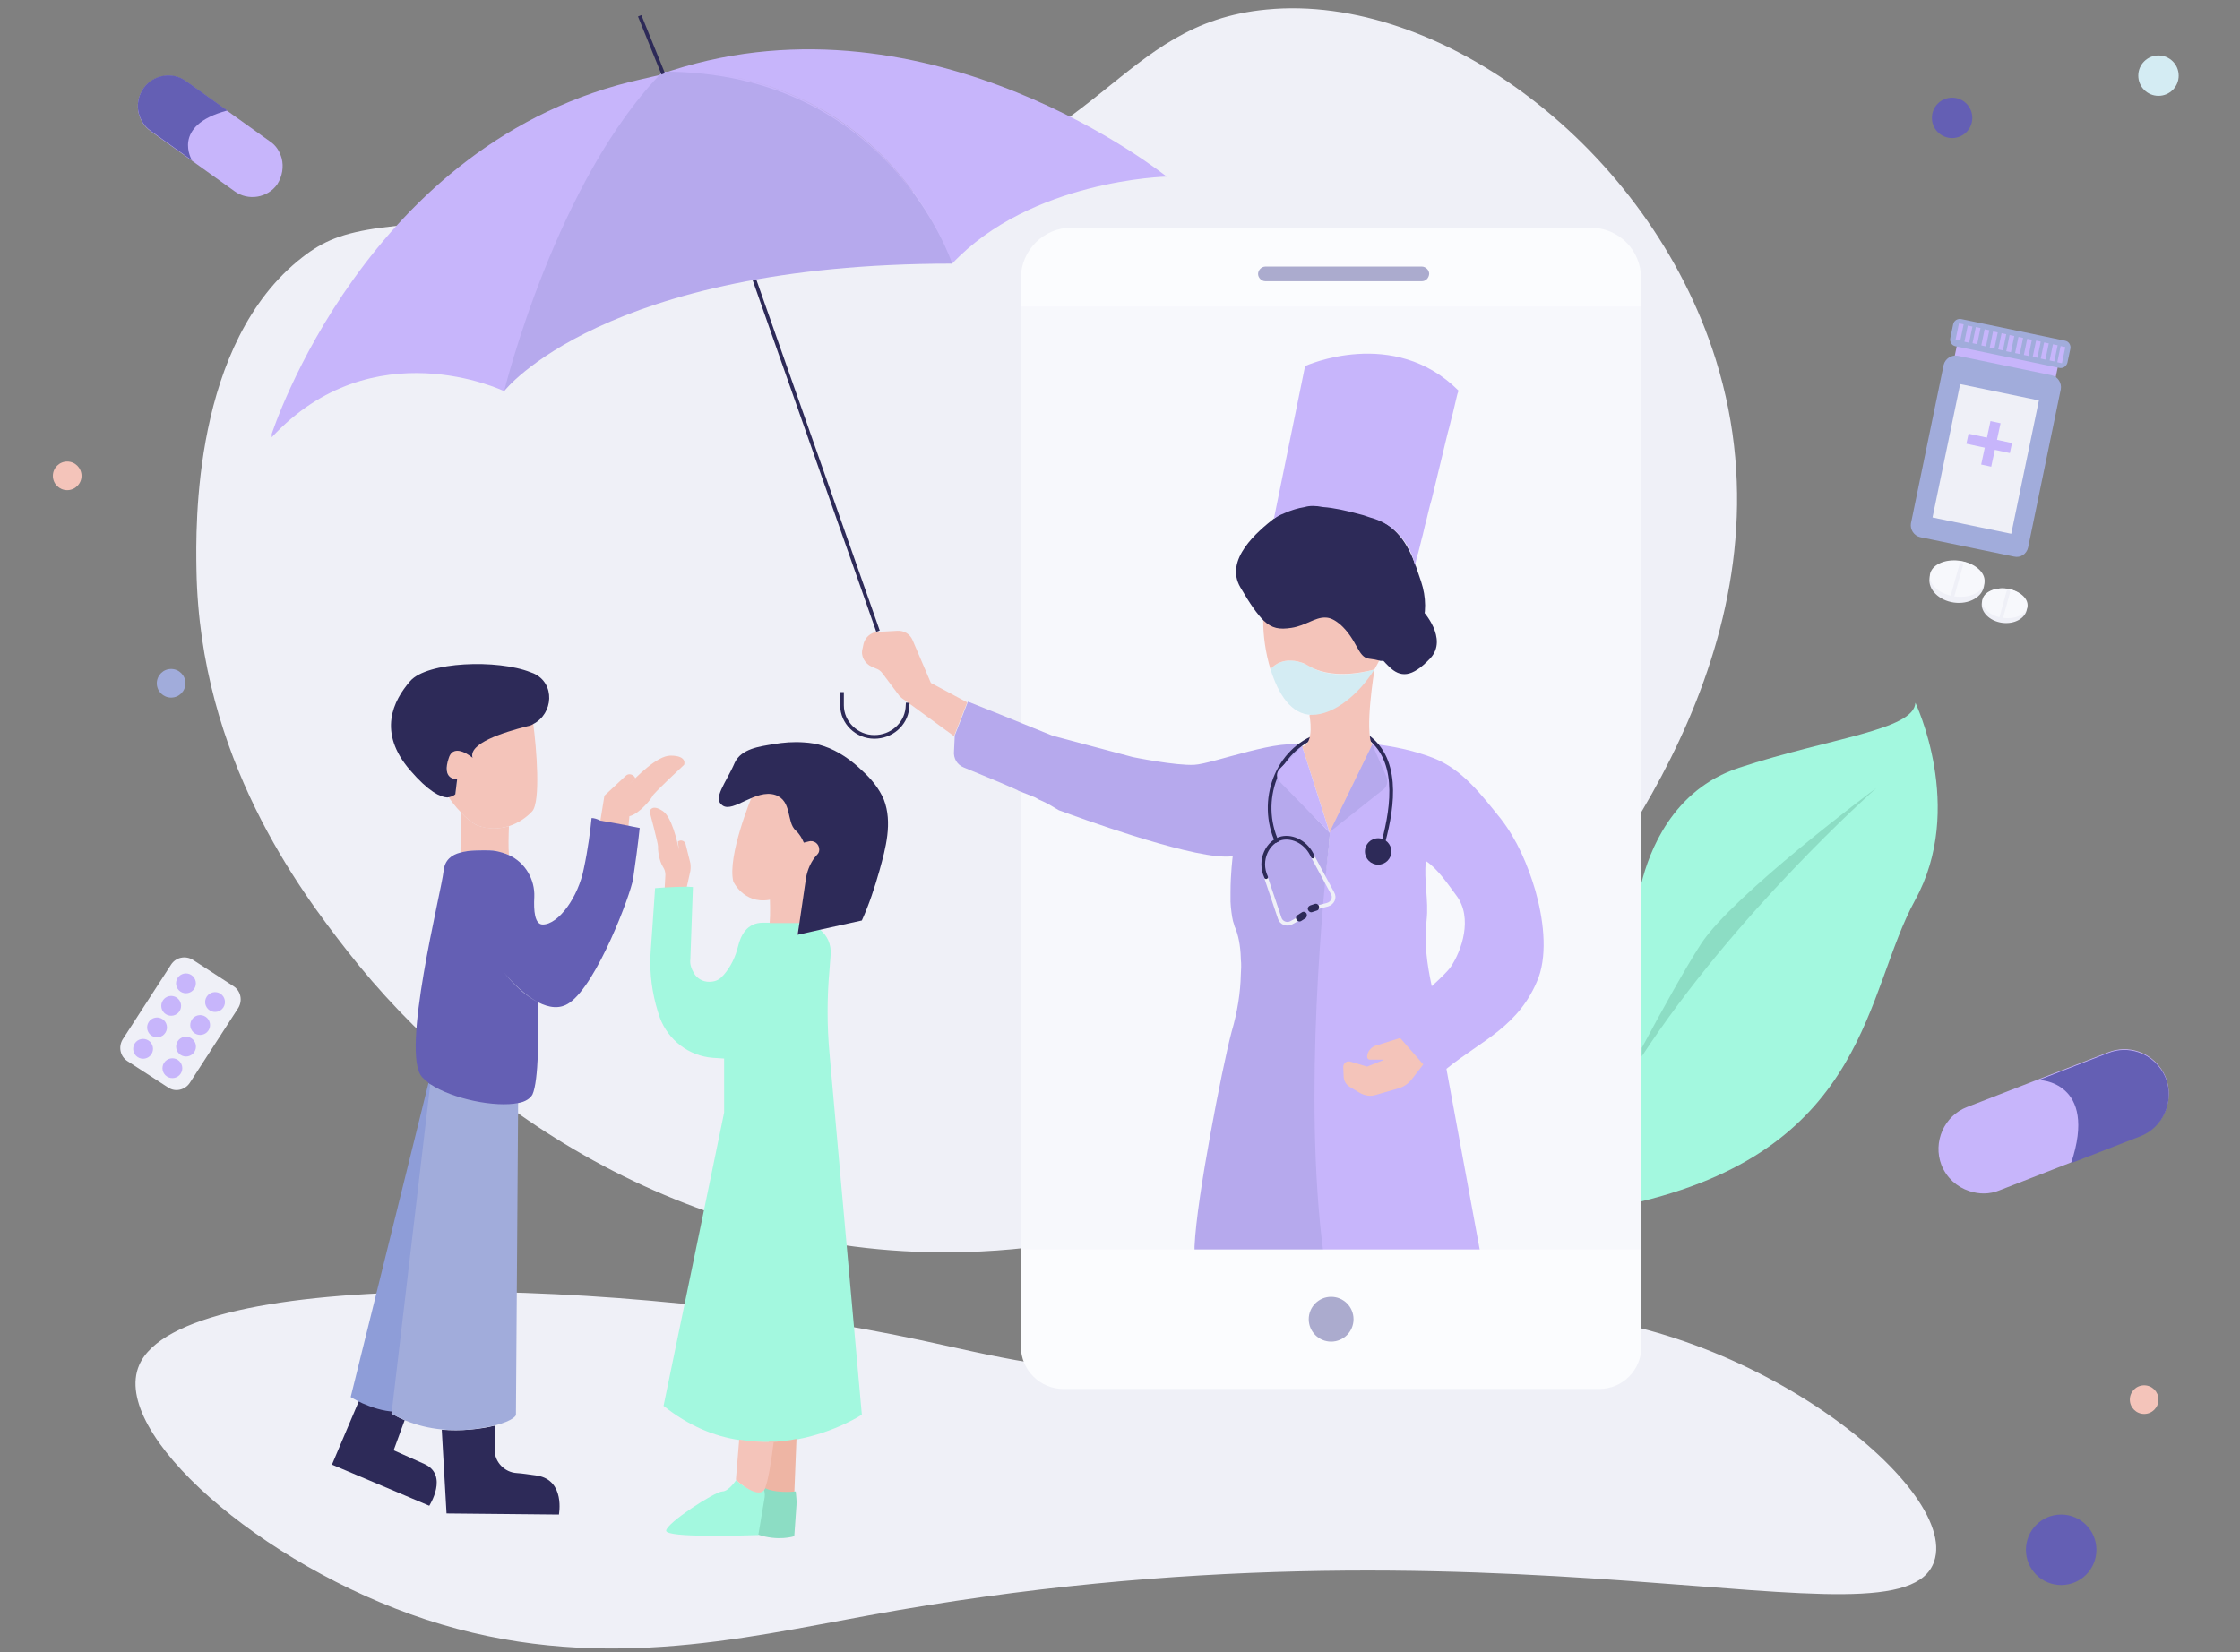 <?xml version="1.0" encoding="utf-8"?>
<!-- Generator: Adobe Illustrator 20.1.0, SVG Export Plug-In . SVG Version: 6.00 Build 0)  -->
<svg version="1.1" id="Слой_1" xmlns="http://www.w3.org/2000/svg" xmlns:xlink="http://www.w3.org/1999/xlink" x="0px" y="0px"
	 viewBox="0 0 610 450" style="enable-background:new 0 0 610 450;" xml:space="preserve">
<rect x="0" y="0" width="610" height="450" fill="#808080" stroke="none"/>
<style type="text/css">
	.st0{fill:#EFF0F7;}
	.st1{display:none;fill:#E8E8EA;}
	.st2{fill:#F4C4BA;}
	.st3{fill:#A3F8DF;}
	.st4{fill:#8CDDC4;}
	.st5{fill:#F7F8FC;}
	.st6{fill:#C7B5FB;}
	.st7{fill:none;stroke:#2D2A58;stroke-linejoin:round;stroke-miterlimit:10;}
	.st8{fill:#E0DAF7;}
	.st9{fill:#B6A9ED;}
	.st10{fill:#D4ECF3;}
	.st11{fill:#2D2A58;}
	.st12{fill:#FFC900;}
	.st13{fill:#8E9DD8;}
	.st14{fill:#A1ACDB;}
	.st15{fill:#EEB5A4;}
	.st16{fill:#645FB4;}
	.st17{fill:none;stroke:#2D2A58;stroke-miterlimit:10;}
	.st18{fill:none;stroke:#000000;stroke-linecap:round;stroke-linejoin:round;stroke-miterlimit:10;}
	.st19{opacity:0.45;fill:none;stroke:#2D2A58;stroke-miterlimit:10;enable-background:new    ;}
	.st20{fill:#FBFCFE;}
	.st21{fill:#ABABCE;}
	.st22{fill:none;stroke:#EFF0F7;stroke-linecap:round;stroke-linejoin:round;stroke-miterlimit:10;}
	.st23{fill:none;stroke:#2D2A58;stroke-linecap:round;stroke-linejoin:round;stroke-miterlimit:10;}
</style>
<path class="st0" d="M526.7,425.3c7.1-20.6-52.8-67.4-110-67.6c-33.2-0.1-48,15.5-97,16.3c-30.3,0.5-50.6-5.1-69-9
	c-79.9-17.1-201.1-20.3-212.8,6.8c-8,18.4,33.1,54.5,78.1,69.3c45.6,15,86.1,5.1,120.4-1.1C409.8,408.2,517.7,451.5,526.7,425.3z"/>
<path class="st0" d="M420.4,259c19.7-25.1,69.6-88.5,46.8-161.2C449.1,40.2,392.1-2,344.9,2.6C304.4,6.4,300.2,41.9,240.6,54
	c-5,1-30.6,2.2-82,4.6c-55.4,2.6-64.9,2.6-76.3,11.5c-29.9,23.3-29,73.2-28.8,85.2c0.9,51.2,28.2,87.2,41,103.6
	c34.9,44.8,95.2,84.2,168.3,82.1C355.9,338.6,411.2,270.7,420.4,259z"/>
<path class="st1" d="M561.5,42C514,20.5,441.8,99.9,347,66c-34.4-12.3-37.8-26.5-80.5-42C200.5,0,123.4-2,73,52.5
	c-18.5,20-27.9,63.1-32,158.5c-4.2,98-5.9,147.5,16,174c41.9,50.7,127.6,47.6,186.5,45.5c73.3-2.7,70.2-21.4,130.5-18
	c79.7,4.4,109.3,38.5,161,19c5.9-2.2,47.9-18,60-54.5c14.7-44.1-31.8-65.3-33.5-131.5C560.2,195.8,586,190.2,590,123
	C592.6,80.4,585.3,52.8,561.5,42z"/>
<path class="st2" d="M187,241.7l1-4.5c0.1-0.7,0.1-1.4,0-2.1l-1.3-5.2c-0.2-0.9-1.3-1.3-2.1-0.7l0.3,2.3c0.1,0.6,0.2,1,0.2,1l-0.2-1
	c-0.5-2.5-2-9-4.4-10.6c-3.1-2.1-3.6,0.1-3.6,0.1s2.4,9,2.3,9.6c-0.1,0.5,0.2,3.8,1.4,5.6c0.4,0.6,0.6,1.3,0.6,2.1L181,242
	C182.9,241.9,185.2,241.7,187,241.7z"/>
<path class="st3" d="M521.5,245.2c-13.6,24.8-12.7,66.9-74.5,82v-86.7c2.1-8.4,8.3-25.4,26.6-31.4c24.5-8.1,47.6-10.2,48-17.7
	C521.5,191.2,535.4,220,521.5,245.2z"/>
<path class="st4" d="M511,214.6c-1.3,1.2-38.5,34.2-63.9,73.1v-2.3c5.4-10.1,11.9-21.8,16.1-28.3C471.8,243.9,509.7,215.5,511,214.6
	z"/>
<path class="st5" d="M447,85.7v255.5H278V85.7c0-0.8,0-1.5,0.1-2.3h168.8C446.9,84.2,447,85,447,85.7z"/>
<path class="st3" d="M217.8,251.3c-2.6,0-5.5,0-8.2,0c-0.6,0-1.3,0-1.8,0c-4.5,0-6.1,3.6-6.8,6.4c-0.7,2.9-2,5.6-3.9,7.8l-0.3,0.3
	c-1,1.2-2.3,1.6-3.7,1.6c-1.6,0-3.2-0.8-4.1-2.3c-0.7-1.2-1.2-2.5-1-3.9l0.7-19.6c-0.5,0-0.9-0.1-1.5-0.1c-1.8,0-4,0.1-6,0.2
	c-1,0.1-2,0.1-2.8,0.2l-1.2,17.3c-0.1,1-0.1,2.1-0.1,3c0,5.1,0.9,10.1,2.6,15c2.3,6.1,7.9,10.4,14.4,10.9l3.1,0.2V303l-16.5,79.9
	c6.9,5.5,13.9,8.3,20.6,9.3c2.9,0.5,5.5,0.6,8.2,0.6c2.6-0.1,5.3-0.3,7.7-0.8c10.4-2,17.5-6.7,17.5-6.7l-7.6-84.8l-1.2-13.5
	c-0.7-7.6-0.7-15.3,0-23l0.3-4c0.2-2.8-0.9-5.2-2.9-6.8l-6.2,1.4L217.8,251.3z"/>
<path class="st6" d="M418.1,242.5c-2.1-7.1-5-13.8-9.4-19.5c-5.2-6.4-10.4-13.5-18.5-16.6c-5.2-2-10.9-3.2-16.5-3.8l-11.6,24
	c0,0,0,0.2,0,0.5c0,0.1,0,0.1,0,0.2v0.1c0,0.3-0.1,0.7-0.1,1.2c0,0.1,0,0.3,0,0.5c-1.7,14-9.9,85.8-1.7,112h42.8l-9.1-49.4l-0.1-0.6
	c9.6-7.8,19.9-11.5,25.1-24.9C421.5,259.2,420.2,249.9,418.1,242.5z M395.1,263.3c-0.9,1.3-2.9,3.2-5.2,5.3
	c-1.3-6.1-2.1-11.7-1.4-18c0.6-5.4-0.8-10.8-0.2-16.1c3.2,2.1,6,6.3,8.3,9.4C401.2,250,398,259,395.1,263.3z"/>
<path class="st7" d="M371.2,199.8L371.2,199.8c10.2,6.1,8.1,19.8,5.6,29.3l-0.7,0.9"/>
<path class="st8" d="M480.6,296.1v0.7"/>
<path class="st6" d="M536.3,324.4c2.7,0.9,5.5,0.9,8.2-0.2l19.5-7.6c7.5-22.3-9-22.7-9-22.7s16.2,0.4,9,22.7l0,0l18.8-7.3
	c6.3-2.4,9.4-9.6,7-15.8c-1.4-3.5-4.2-6-7.4-7.1c-2.7-0.9-5.5-0.9-8.3,0.2l-38.4,14.9c-6.3,2.4-9.4,9.6-7,15.8
	C530.1,320.8,532.9,323.3,536.3,324.4z"/>
<path class="st2" d="M248.5,174.3c-0.7-1.6-2.3-2.6-4.1-2.5l-5.4,0.3c-1.8,0.1-3.3,1.4-3.8,3.1l-0.3,1.4c-0.6,2.1,0.6,4.1,2.5,5
	l1.2,0.5c0.7,0.2,1.4,0.8,1.8,1.4l4.5,6c0.3,0.3,0.7,0.7,1.2,1l13.7,10l3.6-9.2l-9.9-5.3L248.5,174.3z"/>
<path class="st6" d="M259.2,71.9c21.5-23,58.5-23.8,58.5-23.8s-64-51.6-134.8-28.9C242.9,20.3,259.2,71.8,259.2,71.9
	c0-0.1-16.4-51.6-76.3-52.7c-1,0.3-2.2,0.7-3.2,1.2c-28.6,29.8-42.4,86.1-42.4,86.1s13.8-56.3,42.4-86.1c-0.2,0.1-0.5,0.1-0.8,0.2
	l-3.9,0.9C99.7,38,74,118.2,74,118.2v0.9c27.6-29.7,63.2-12.6,63.2-12.6C170,68.8,258.4,69.8,259.2,71.9z"/>
<path class="st9" d="M362.1,226.8c0,0,0,0.2,0,0.5c0,0.1,0,0.1,0,0.2v0.1c0,0.3-0.1,0.7-0.1,1.2c0,0.1,0,0.3,0,0.5
	c-1.4,12.2-7.3,69-1.6,112h-35.1v-1.8c0.3-6.9,2.2-19,4.3-30.5c2.1-11.6,4.4-22.7,5.8-28c1.6-5.4,2.4-10.8,2.5-15.4
	c0-0.8,0.1-1.5,0.1-2.2s0-1.5-0.1-2.2c0-0.1,0-0.2,0-0.3c-0.1-3.5-0.7-6.3-1.6-8.4c-0.1-0.1-0.1-0.3-0.2-0.6c-0.5-1.3-0.7-3-0.9-4.8
	c0-0.5-0.1-1-0.1-1.5c0-0.3,0-0.6,0-0.9c0-0.6,0-1,0-1.6V243c0-5.1,0.6-9.8,0.6-9.8h-0.1l0,0c-0.6,0.1-1.3,0.1-2.1,0.1
	c-11.3-0.2-40.2-10.8-44.5-12.4c-0.3-0.1-0.6-0.2-0.6-0.2c-0.6-0.3-1.3-0.8-2.2-1.3c-0.9-0.5-1.8-1-3-1.5c-0.5-0.2-1-0.6-1.5-0.8
	l-4.3-1.7c-0.1-0.1-0.3-0.1-0.3-0.2l0,0l-4.8-2.1l-9.9-4.1c-1.7-0.7-2.8-2.4-2.6-4.4l0.2-4.3l3.6-9.2l8.8,3.5l9.1,3.7l5.2,2.1
	l21.8,5.8c0,0,11.7,2.4,16.8,2.1c5.1-0.3,24.3-7.7,29.6-5l-5.9,5.9c-1,1-1,2.8,0,3.8L362.1,226.8z"/>
<path class="st7" d="M359.3,200.2L359.3,200.2c-11.7,3.9-16.7,18-11.5,29.2"/>
<path class="st2" d="M362.1,226.8l-7.5-23.5c3.5-0.7,2-8.5,2-8.5l17.7-12.4c0,0-2.8,16.8-0.6,20.5"/>
<path class="st10" d="M356.8,181.6c-0.9-0.6-1.7-0.9-2.5-1.2c-1.2-0.3-2.3-0.6-3.2-0.5c-3.5,0.1-5.1,2.4-5.1,2.4
	c2.1,6.7,5.6,12.4,11.3,12.4c6.1,0,12.9-5.8,17-12.4C373.9,182.4,363.9,185.7,356.8,181.6z"/>
<path class="st2" d="M364.9,168.8L364.9,168.8c-1.5-1.4-2.8-1.8-4-1.8c-2.8-0.1-5.2,2.2-9.2,2.8l0,0c-3.2,0.6-5.3,0.3-7.6-2
	c-0.1,0.5-0.1,0.9-0.1,1.4c0,3.8,0.6,8.6,2,13.1c0,0,1.6-2.3,5.1-2.4c0.9,0,2,0.1,3.2,0.5c0.8,0.2,1.6,0.7,2.5,1.2
	c7.1,3.9,17.2,0.8,17.5,0.7c0.7-1.2,1.3-2.3,1.8-3.5c-1.2,0-2.2-0.5-3.2-0.6C369.7,177.8,369.7,173.1,364.9,168.8z"/>
<path class="st9" d="M377.5,211.4l-3.8-8.6l-11.6,23.8l0,0l14.5-11.5C377.7,214.4,378.1,212.8,377.5,211.4z"/>
<path class="st6" d="M348.5,212.9l13.6,13.9l-7.5-23.5l0,0l0,0v-0.1l-0.1,0.1l0,0l0,0l-6,6.1C347.5,210.4,347.5,212,348.5,212.9z"/>
<path class="st11" d="M347.1,141.1c-4.6,3.6-13.8,11.3-9.3,18.9c2.6,4.5,4.6,7.3,6.3,9c2.3,2.2,4.3,2.5,7.6,2l0,0
	c3.9-0.6,6.4-2.9,9.2-2.8c1.3,0,2.5,0.6,4,1.8l0,0c4.8,4.3,4.8,9,7.9,9.4c1,0.1,2.1,0.3,3.2,0.6c4.6,0,7.5-2.2,9.3-5.2l0,0l0,0
	c0.7-1.2,1.3-2.3,1.7-3.6c1.5-4.1,1.4-8.6,0-12.8c-0.5-1.5-1-3-1.5-4.4l0,0l0,0l0,0c-2.2-6-5.1-10.7-12-13.4
	c-5.9-1.5-9.9-2.5-12.9-2.9c-2-0.2-3.6-0.1-5.1,0c-1.8,0.5-4,1.2-5.6,1.7c-0.6,0.3-1.3,0.6-1.8,0.9
	C347.8,140.6,347.4,140.9,347.1,141.1z"/>
<path class="st6" d="M360.3,138.1c2.8,0.2,6.2,0.9,10.9,2.2c0.7,0.2,1.4,0.5,2.1,0.7c2.6,0.7,5,2,6.9,3.8c2.5,2.4,4.4,5.6,5.1,9.1
	c0,0.1,0,0.2,0.1,0.3c0,0,0.1,0,0,0c0,0,0,0-0.1,0v-0.1c0-0.2,0.1-0.6,0.2-0.8c0.1-0.3,0.1-0.6,0.2-0.9c0.1-0.6,0.3-1.3,0.5-1.8
	c0.3-1.2,0.6-2.3,0.9-3.6c0.5-1.7,0.8-3.5,1.3-5.2c0.5-2,0.9-3.9,1.5-5.9c0.5-2.1,1-4.1,1.5-6.2c0.5-2.1,1-4.1,1.5-6.2
	c0.5-2,0.9-3.9,1.4-5.8c0.5-1.6,0.8-3.3,1.3-5c0.3-1.3,0.6-2.5,0.9-3.8c0.2-0.7,0.3-1.5,0.6-2.2c0-0.1,0.1-0.2,0.1-0.3
	c-17.7-17.7-41.8-6.7-41.8-6.7l-8.5,41.6c0,0,1.4-1,2.8-1.5c1.8-0.8,3.7-1.4,5.6-1.7C356.6,137.7,358.3,137.7,360.3,138.1z"/>
<path class="st11" d="M120.3,389.4l1.3,22.8l30.6,0.3c0,0,1.8-9.3-5.9-10.6c-2.2-0.3-4-0.6-5.6-0.7c-3.3-0.2-6-3-6-6.3v-6.6
	C130.6,389.3,125.6,389.8,120.3,389.4z"/>
<path class="st11" d="M106.9,383.5c-3.5-0.2-6.7-1.3-9-2.3l-7.5,17.7l26.5,11.2c0,0,5.4-8.4-1.4-11.4c-8.3-3.7-8.3-3.7-8.3-3.7
	l3-8.2c-1.3-0.5-2.4-1.2-3.6-1.8L106.9,383.5z"/>
<path class="st12" d="M171.1,213.1c-0.6,0.6-0.8,0.9-0.8,0.9L171.1,213.1z"/>
<path class="st2" d="M130,224.8c3,1.2,6,1,8.6,0.2c2.5-0.8,4.7-2.3,6.3-4c2.4-2.6,1.2-17.3,0.3-24c-0.5,0.2-1,0.5-1.6,0.6
	c-6.8,1.7-16,4.7-14.9,8.6c0,0-5-4.3-6.4-0.2c-2.3,6.6,2.2,6.2,2.2,6.2l-0.5,3.9c0,0-0.7,0.7-2.1,0.6c1,1.5,2.2,3.1,3.5,4.4
	C126.9,222.8,128.4,224.1,130,224.8z"/>
<path class="st11" d="M124,216.3l0.5-4.1c0,0-4.5,0.4-2.2-6c1.5-4,6.4,0.2,6.4,0.2c-1.2-3.9,8.2-6.9,14.9-8.6
	c0.6-0.1,1.2-0.3,1.6-0.6c5.5-2.8,6.1-11.1,0.1-13.8c-0.2-0.1-0.6-0.2-0.8-0.3c-9-3.6-28.2-2.9-32.8,2.4c-4.6,5.3-9,13.9,0,24.3
	c5,5.8,8.2,7.3,10.1,7.4C123.4,217,124,216.3,124,216.3z"/>
<path class="st2" d="M177.7,216.8c0.1-0.6,8.6-8.5,8.6-8.5s1-2.5-3.7-2.5c-3.7,0-9.4,5.9-11.6,8.2l-0.8,0.9c0,0,0.3-0.3,0.8-0.9
	l2-2.1c-0.5-1-1.8-1.4-2.6-0.6l-5.8,5.4l-1.2,7.4c2.3,0.3,5.2,0.9,7.7,1.4l0.3-3.2C174.1,221.7,177.5,217.4,177.7,216.8z"/>
<path class="st2" d="M133.2,231.6c1.4,0,3.1,0.5,4.7,1c0.2,0.1,0.5,0.2,0.7,0.3c-0.2-2.1-0.1-5.4,0-7.9c-2.6,0.8-5.5,0.9-8.6-0.2
	c-1.5-0.7-3-1.9-4.5-3.6l-0.1,11C127.6,231.6,130.6,231.6,133.2,231.6z"/>
<path class="st13" d="M118.2,295.9c-0.6-0.3-1-0.5-1.5-1l-21.2,85.6c0,0,1.3,0.8,3.2,1.7c2.3,1,5.5,2.2,9,2.3L118.2,295.9z"/>
<path class="st14" d="M117.2,295.1l-10.4,88.4l-0.2,1.5c1.2,0.7,2.4,1.3,3.6,1.8c3.3,1.4,6.8,2.2,10,2.5c5.3,0.6,10.2-0.1,14.3-1
	c5.6-1.4,6-2.9,6-2.9l0.6-85.2C135,301.4,123.3,299,117.2,295.1z"/>
<path class="st15" d="M207.6,404.9c0.3,0.3,0.7,0.6,1,0.8c2.9,1.8,7,1.3,7.7,1.2c0.1,0,0,0,0,0l0.6-15c-2.3,0.5-4.8,0.8-7.5,0.8
	C208.9,397.5,208.3,402.8,207.6,404.9z"/>
<path class="st16" d="M161.1,222.8c-0.3,3.2-1,8.6-2.1,13.7c-1.5,7.8-6.9,15.3-11.2,15.3c-2.2,0-2.5-3.8-2.3-7.5
	c0.2-4.8-2.5-9.4-6.9-11.4c-0.2-0.1-0.5-0.2-0.7-0.3c-1.6-0.6-3.3-1-4.7-1c-2.5,0-5.4-0.1-7.8,0.6c-2.4,0.6-4.3,2-4.6,5
	c-0.6,5.8-11.9,49.9-5.8,56.2c0.2,0.2,0.5,0.5,0.7,0.7c0.5,0.3,0.9,0.8,1.5,1.2c6,4,17.7,6.4,24,5.1c1.8-0.3,3.2-1.2,3.8-2.3
	c1.7-3.7,1.7-16.9,1.6-25.1c-5.1-2.5-9.3-8.1-9.3-8.1s4.3,5.5,9.3,8.1c2.8,1.4,5.8,2,8.5,0.1c7.5-5.2,16.6-29.4,17.3-33.7
	c0.5-3.3,1.4-9.9,1.8-13.9c-0.8-0.2-1.8-0.3-3-0.6c-2.5-0.5-5.4-1-7.7-1.4C162.5,223,161.7,222.8,161.1,222.8z"/>
<path class="st4" d="M207.6,404.9l-1.4,12.9c0,0,0.2,0.1,0,0.1c5.8,2,10.1,0.5,10.1,0.5l0.6-8.5c0.1-1.3-0.1-2.2-0.2-3.7
	C216,406.3,210.5,406.8,207.6,404.9z"/>
<path class="st2" d="M219.6,239L219.6,239c-2.5,2.3-6,4.7-8.6,4.4c-0.5-0.1-0.9-0.1-1.4-0.2c0.1,2.3,0.2,5.8,0,8.2
	c2.6,0,5.5,0,8.2,0L219.6,239z"/>
<path class="st3" d="M208.2,408c0.2-1.2,0-2.4-0.8-3.3l0,0c-0.1,0.2-0.1,0.3-0.2,0.6c-1.6,2.1-6-1.4-6.7-2.2c-1,1.4-2.5,3.1-3.8,3.1
	c-2.1,0.1-15.2,8.6-15.3,10.7c0,2,21.4,1.3,24.6,1.2c0.2,0,0.5,0,0.5,0L208.2,408z"/>
<path class="st2" d="M184.8,231.6l0.2,1C185.1,232.5,184.9,232.2,184.8,231.6z"/>
<path class="st2" d="M208.3,405.5c0.1-0.1,0.1-0.3,0.2-0.6c0.8-2.2,1.6-7.4,2.2-12.2c-3,0.1-6.2-0.1-9.4-0.6l-0.9,10.9
	c0,0,0.1,0,0.1,0.1C201.5,404.1,206.8,408.4,208.3,405.5z"/>
<path class="st2" d="M204.7,217.1c0,0-6.7,16.1-5,23c0,0,2.8,6.1,9.7,5c6.9-1.2,12.9-3.8,12.9-3.8l2.6-10.9c0,0-2.9-8.5-3.3-9.1
	c-0.5-0.6-14.5-6.6-14.5-6.6L204.7,217.1z"/>
<path class="st11" d="M234.9,210c-3-2.9-6.6-5.5-10.6-6.8c-1.7-0.6-3.6-0.9-5.4-1c-2.8-0.2-5.6,0-8.4,0.5c-3.6,0.6-8.6,1.2-10.4,5
	c-2.4,5.6-6.2,9.8-3.3,11.7c2.9,2,9-4.6,14.3-2.9c4.7,1.6,3,7.4,5.6,9.7c1,0.9,1.7,2.1,2.2,3.3l1.2-0.3c1.5-0.5,3,0.6,3,2.2
	c0,0.6-0.2,1-0.6,1.4c-1.6,1.7-2.6,4-3,6.3l0,0l-1.8,12.3l-0.5,3.2l6.2-1.4l11.3-2.5c2-4.4,3.5-9,4.8-13.6
	c1.7-6.1,3.6-13.1,1.2-19.3C239.4,214.7,237.2,212.1,234.9,210z"/>
<circle class="st16" cx="561.3" cy="422.1" r="9.6"/>
<circle class="st16" cx="531.6" cy="32.1" r="5.5"/>
<circle class="st10" cx="587.8" cy="20.6" r="5.5"/>
<circle class="st2" cx="583.9" cy="381.2" r="3.9"/>
<circle class="st2" cx="18.3" cy="129.6" r="3.9"/>
<circle class="st14" cx="46.6" cy="186.1" r="3.9"/>
<path class="st16" d="M564,316.8l18.8-7.3c6.3-2.4,9.4-9.6,7-15.8c-1.4-3.5-4.2-6-7.4-7.1c-2.7-0.9-5.5-0.9-8.3,0.2l-19,7.4
	C555.1,294,571.5,294.5,564,316.8"/>
<path class="st6" d="M76.7,43.1c-0.5-1.8-1.5-3.5-3.2-4.6l-11.6-8.3c-15.5,4.1-9.6,13.6-9.6,13.6s-5.9-9.4,9.6-13.6l0,0l-11.2-8
	c-3.7-2.7-9-1.8-11.6,1.9c-1.5,2.1-1.9,4.7-1.3,6.9c0.5,1.8,1.5,3.5,3.2,4.7l22.9,16.4c3.7,2.7,9,1.8,11.6-1.9
	C76.9,48,77.3,45.4,76.7,43.1z"/>
<path class="st16" d="M61.9,30.1l-11.2-8c-3.7-2.7-9-1.8-11.6,1.9c-1.5,2.1-1.9,4.7-1.3,6.9c0.5,1.8,1.5,3.5,3.2,4.7l11.3,8.1
	C52.3,43.7,46.4,34.2,61.9,30.1"/>
<path class="st17" d="M247.2,191.4l-0.1,1.5c-0.5,4.5-4.4,7.8-9,7.8l0,0c-4.8,0-8.8-3.9-8.8-8.6v-3.6"/>
<line class="st17" x1="205.1" y1="75.2" x2="239.1" y2="171.9"/>
<path class="st18" d="M362.1,226.8"/>
<path class="st9" d="M180.5,19.5c61.7,0,78.8,52.3,78.8,52.3c-95,0-122,34.7-122,34.7s14.2-57.8,43.5-87.3"/>
<path class="st2" d="M387.6,289.9l-3.1,4c-0.9,1.2-2.2,2.1-3.6,2.5l-6.2,1.8c-1.5,0.5-3.1,0.2-4.5-0.6l-2.5-1.5
	c-1.2-0.7-1.8-1.8-1.8-3.1l-0.1-2.4c0-1,0.9-1.7,1.8-1.5l4.7,1.4l4.5-1.8l-0.1-0.1H373c-0.3,0-0.7-0.3-0.7-0.7c0-1.3,0.8-2.4,2-3
	l7-2.2L387.6,289.9z"/>
<path class="st11" d="M387.4,166.3c0,0,7.1,7.6,2.1,13c-5.1,5.4-8.2,5.2-11.2,2.3s-3-3.8-3-3.8S383.4,179.5,387.4,166.3z"/>
<line class="st7" x1="174.2" y1="4.3" x2="180.6" y2="20.1"/>
<line class="st19" x1="447" y1="83.4" x2="446.9" y2="83.4"/>
<line class="st19" x1="278.1" y1="83.4" x2="278" y2="83.4"/>
<path class="st20" d="M446.9,75.8v7.7H278v-7.7c0-7.6,6.2-13.8,13.8-13.8h141.3C440.8,62,446.9,68.1,446.9,75.8z"/>
<path class="st21" d="M387.2,76.6h-42.6c-1,0-2-0.9-2-2l0,0c0-1,0.9-2,2-2h42.6c1,0,2,0.9,2,2l0,0C389.1,75.8,388.2,76.6,387.2,76.6
	z"/>
<path class="st20" d="M435.5,378.3H289.6c-6.4,0-11.6-5.2-11.6-11.6v-26.4h169v26.4C447,373.1,441.9,378.3,435.5,378.3z"/>
<circle class="st21" cx="362.5" cy="359.3" r="6.1"/>
<path class="st0" d="M45.8,296.2L34.7,289c-2-1.3-2.5-3.9-1.3-5.9l13.2-20.4c1.3-2,3.9-2.5,5.9-1.3l11.1,7.2c2,1.3,2.5,3.9,1.3,5.9
	l-13.2,20.4C50.4,296.9,47.7,297.5,45.8,296.2z"/>
<ellipse transform="matrix(0.544 -0.839 0.839 0.544 -201.657 164.534)" class="st6" cx="50.6" cy="267.9" rx="2.7" ry="2.7"/>
<ellipse transform="matrix(0.544 -0.839 0.839 0.544 -208.62 163.991)" class="st6" cx="46.6" cy="274" rx="2.7" ry="2.7"/>
<ellipse transform="matrix(0.544 -0.839 0.839 0.544 -215.352 163.467)" class="st6" cx="42.8" cy="279.9" rx="2.7" ry="2.7"/>
<ellipse transform="matrix(0.544 -0.839 0.839 0.544 -221.95 162.953)" class="st6" cx="39" cy="285.7" rx="2.7" ry="2.7"/>
<ellipse transform="matrix(0.544 -0.839 0.839 0.544 -209.391 173.014)" class="st6" cx="54.5" cy="279.2" rx="2.7" ry="2.7"/>
<ellipse transform="matrix(0.544 -0.839 0.839 0.544 -216.123 172.49)" class="st6" cx="50.7" cy="285.1" rx="2.7" ry="2.7"/>
<ellipse transform="matrix(0.544 -0.839 0.839 0.544 -222.72 171.976)" class="st6" cx="46.9" cy="291" rx="2.7" ry="2.7"/>
<ellipse transform="matrix(0.544 -0.839 0.839 0.544 -202.361 173.562)" class="st6" cx="58.6" cy="273" rx="2.7" ry="2.7"/>
<circle class="st11" cx="375.3" cy="231.9" r="3.6"/>
<path class="st22" d="M344.9,239.4l3.6,10.7c0.4,1.3,2,1.9,3.2,1.2l2.7-1.5"/>
<path class="st22" d="M357.5,233.3l5.4,10c0.7,1.2,0,2.7-1.4,3.1l-3,0.8"/>
<path class="st23" d="M357.5,233.3c-1.6-3.8-5.4-5.7-8.5-5c-3.7,0.9-6.4,5.9-4.2,10.6"/>
<path class="st11" d="M355.5,250.1l-1.1,0.7c-0.4,0.3-1,0.2-1.3-0.3l0,0c-0.3-0.4-0.2-1,0.3-1.3l1.1-0.7c0.4-0.3,1-0.2,1.3,0.3l0,0
	C356,249.2,355.9,249.8,355.5,250.1z"/>
<path class="st11" d="M358.6,248l-1.2,0.4c-0.5,0.2-1-0.1-1.2-0.6l0,0c-0.2-0.5,0.1-1,0.6-1.2l1.2-0.4c0.5-0.2,1,0.1,1.2,0.6l0,0
	C359.3,247.3,359.1,247.9,358.6,248z"/>
<rect x="532.4" y="95.3" transform="matrix(0.979 0.203 -0.203 0.979 31.408 -109.103)" class="st6" width="28.1" height="5.8"/>
<path class="st14" d="M548.5,151.6l-25.6-5.3c-1.7-0.4-2.8-2.1-2.5-3.8l8.9-43.1c0.4-1.7,2.1-2.8,3.8-2.5l25.6,5.3
	c1.7,0.4,2.8,2.1,2.5,3.8l-8.9,43.1C551.9,150.9,550.2,152,548.5,151.6z"/>
<rect x="529.8" y="106.7" transform="matrix(0.979 0.203 -0.203 0.979 36.783 -107.397)" class="st0" width="21.9" height="37.1"/>
<path class="st14" d="M560.8,100.2l-28.3-5.9c-1-0.2-1.6-1.2-1.4-2.2l0.8-3.8c0.2-1,1.2-1.6,2.2-1.4l28.3,5.9c1,0.2,1.6,1.2,1.4,2.2
	l-0.8,3.8C562.7,99.8,561.8,100.4,560.8,100.2z"/>
<rect x="533" y="88.4" transform="matrix(0.979 0.203 -0.203 0.979 29.61 -106.672)" class="st6" width="1.3" height="4.5"/>
<rect x="535.4" y="89" transform="matrix(0.979 0.203 -0.203 0.979 29.775 -107.145)" class="st6" width="1.3" height="4.5"/>
<rect x="537.6" y="89.4" transform="matrix(0.979 0.203 -0.203 0.979 29.907 -107.584)" class="st6" width="1.3" height="4.5"/>
<rect x="540" y="90" transform="matrix(0.979 0.203 -0.203 0.979 30.073 -108.057)" class="st6" width="1.3" height="4.5"/>
<rect x="542.3" y="90.6" transform="matrix(0.979 0.203 -0.203 0.979 30.237 -108.507)" class="st6" width="1.3" height="4.5"/>
<rect x="544.6" y="91.1" transform="matrix(0.979 0.203 -0.203 0.979 30.402 -108.981)" class="st6" width="1.3" height="4.5"/>
<rect x="546.8" y="91.6" transform="matrix(0.979 0.203 -0.203 0.979 30.534 -109.419)" class="st6" width="1.3" height="4.5"/>
<rect x="549.2" y="92.1" transform="matrix(0.979 0.203 -0.203 0.979 30.7 -109.892)" class="st6" width="1.3" height="4.5"/>
<rect x="551.6" y="92.6" transform="matrix(0.979 0.203 -0.203 0.979 30.837 -110.363)" class="st6" width="1.3" height="4.5"/>
<rect x="554" y="93.1" transform="matrix(0.979 0.203 -0.203 0.979 31.003 -110.837)" class="st6" width="1.3" height="4.5"/>
<rect x="556.2" y="93.6" transform="matrix(0.979 0.203 -0.203 0.979 31.135 -111.275)" class="st6" width="1.3" height="4.5"/>
<rect x="558.6" y="94.1" transform="matrix(0.979 0.203 -0.203 0.979 31.3 -111.749)" class="st6" width="1.3" height="4.5"/>
<rect x="560.7" y="94.6" transform="matrix(0.979 0.203 -0.203 0.979 31.434 -112.169)" class="st6" width="1.3" height="4.5"/>
<ellipse transform="matrix(0.137 -0.991 0.991 0.137 302.601 664.824)" class="st0" cx="532.9" cy="158.7" rx="5.7" ry="7.5"/>
<ellipse transform="matrix(0.137 -0.991 0.991 0.137 303.473 664.254)" class="st5" cx="533.1" cy="157.9" rx="4.9" ry="7.5"/>
<line class="st22" x1="534.1" y1="153.8" x2="531.6" y2="162.7"/>
<ellipse transform="matrix(0.137 -0.991 0.991 0.137 307.344 683.318)" class="st0" cx="545.9" cy="165.2" rx="4.7" ry="6.2"/>
<ellipse transform="matrix(0.137 -0.991 0.991 0.137 308.066 682.846)" class="st5" cx="546" cy="164.6" rx="4" ry="6.2"/>
<line class="st22" x1="546.9" y1="161.2" x2="544.9" y2="168.5"/>
<rect x="540.5" y="115" transform="matrix(0.978 0.21 -0.21 0.978 37.596 -111.29)" class="st6" width="2.8" height="12.1"/>
<rect x="540.5" y="115" transform="matrix(0.21 -0.978 0.978 0.21 309.515 625.317)" class="st6" width="2.8" height="12.1"/>
</svg>

